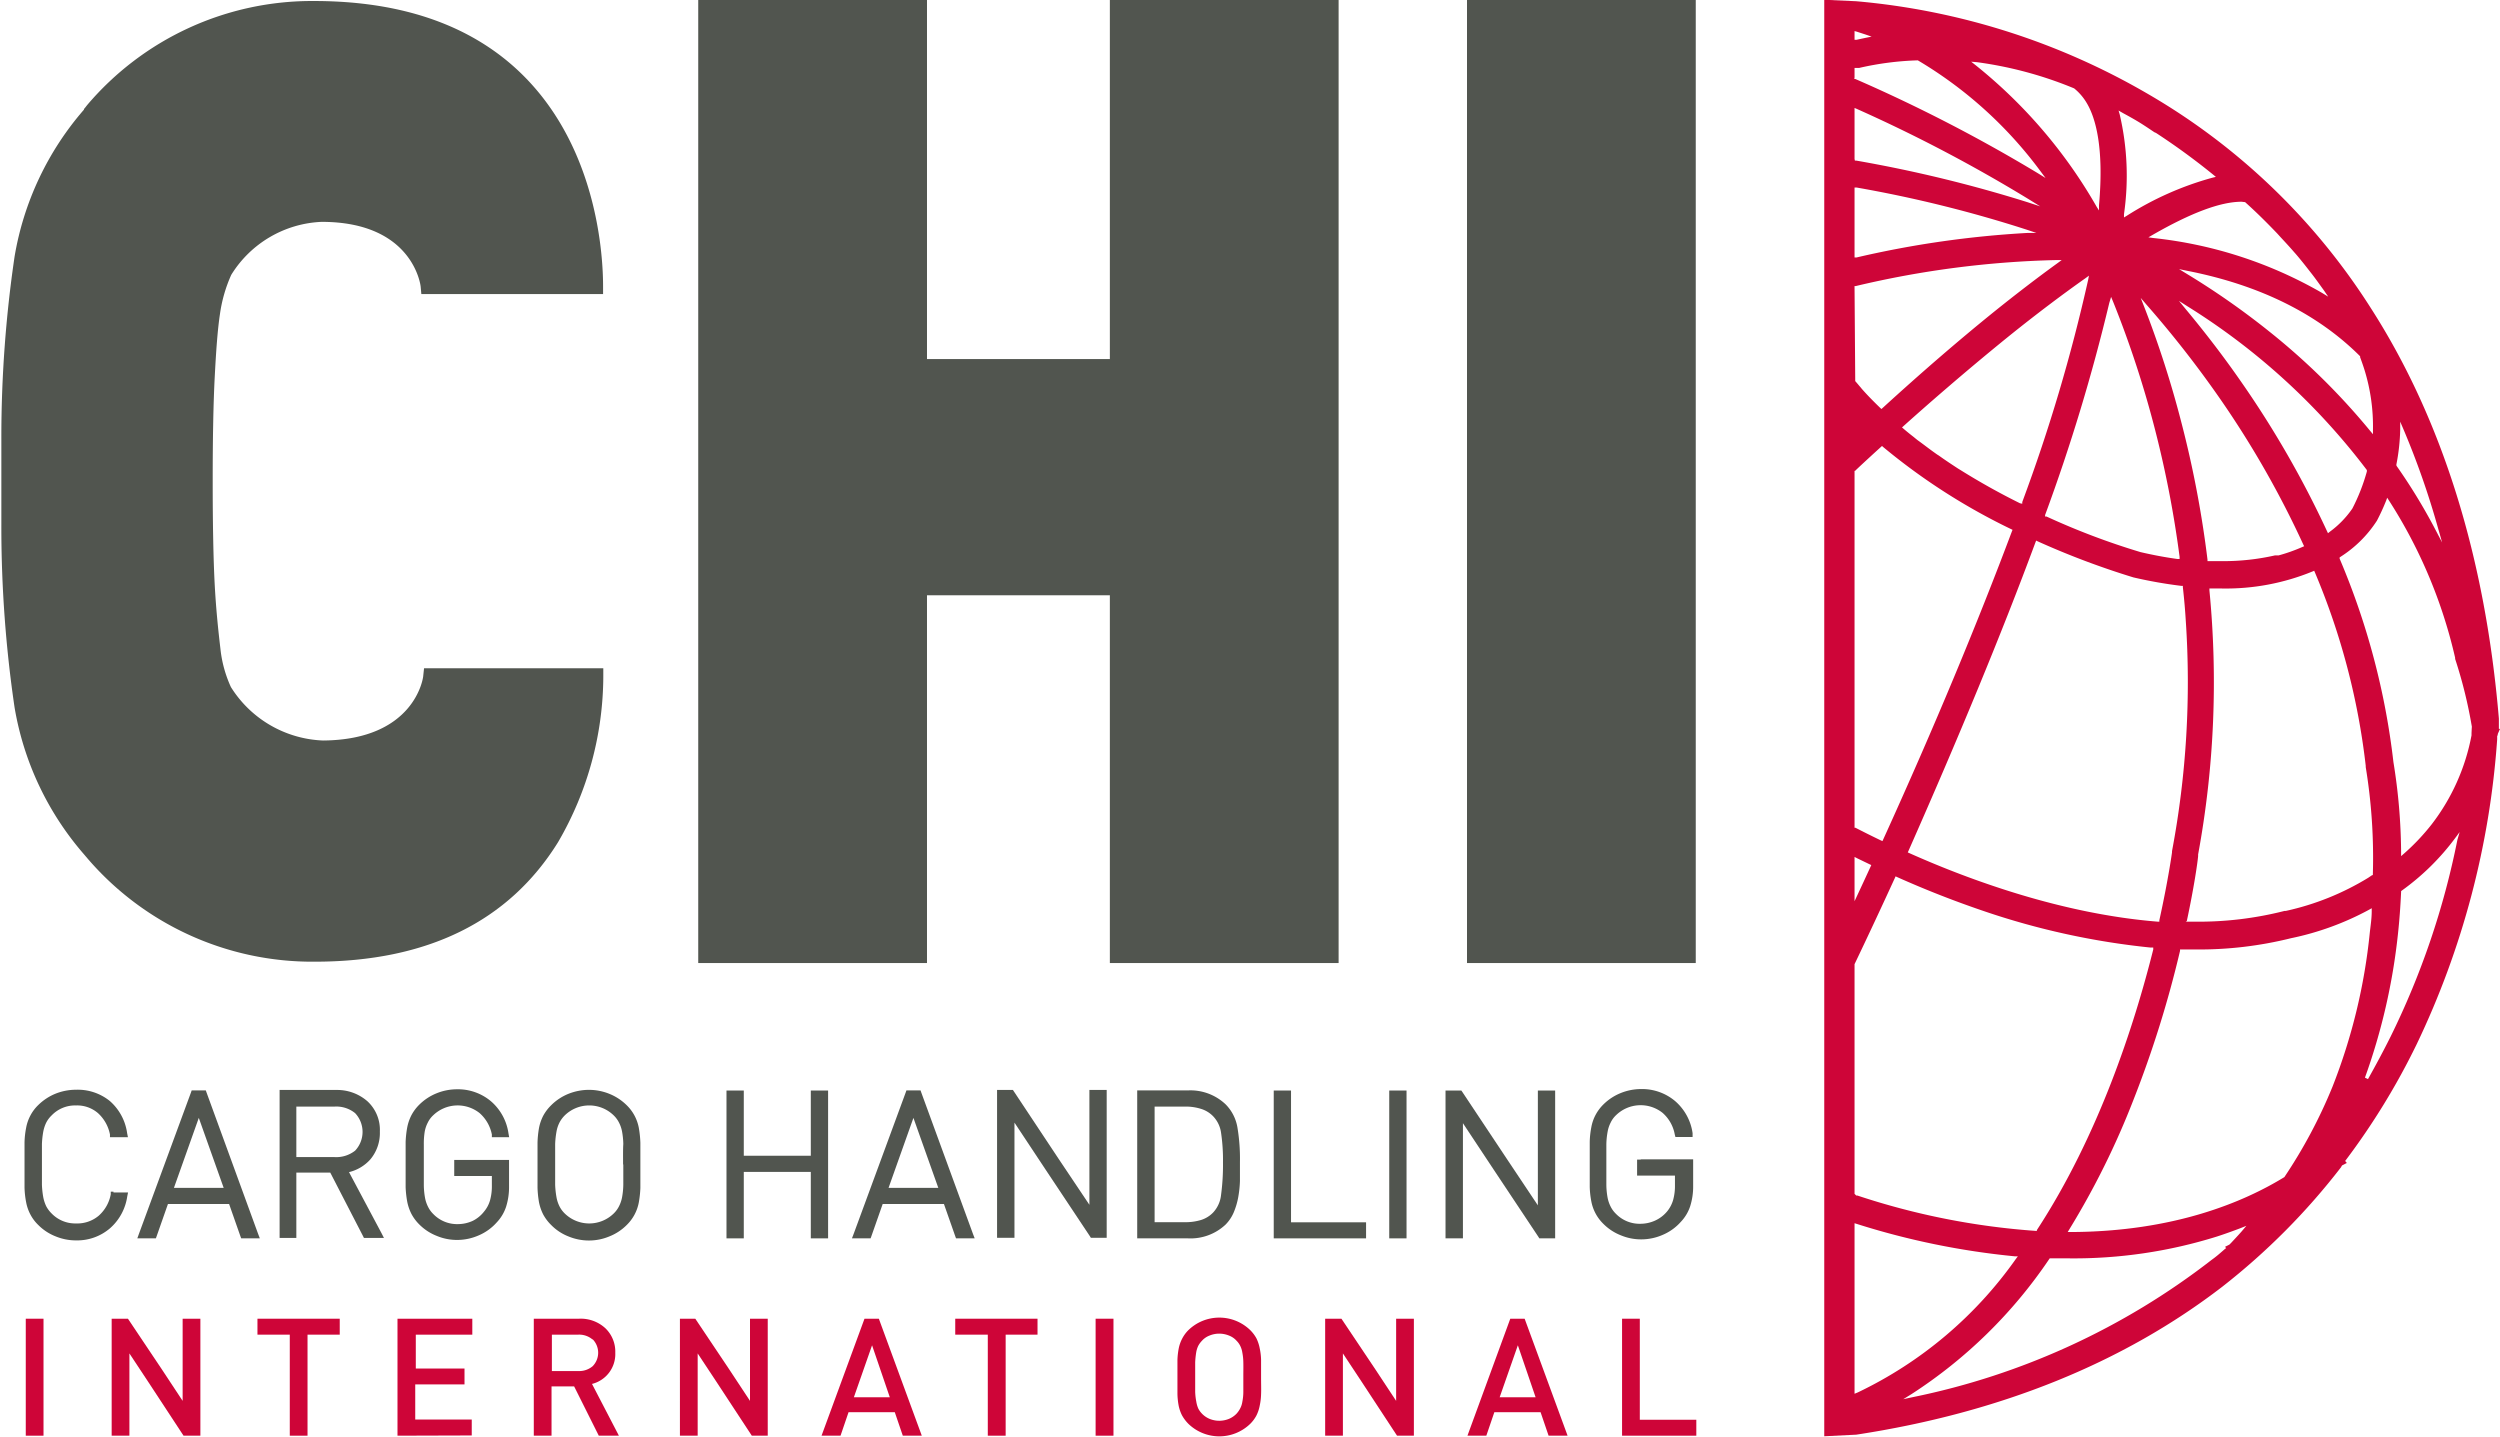 <svg id="Ebene_1" data-name="Ebene 1" xmlns="http://www.w3.org/2000/svg" viewBox="0 0 221.2 127.12"><defs><style>.cls-1{fill:#51554f;}.cls-2{fill:#ce0538;}</style></defs><path class="cls-1" d="M78.94,67.49a12.77,12.77,0,0,1,1-3.48,9.89,9.89,0,0,1,8-4.69h0c8.12,0,8.76,5.68,8.76,5.73l.06.66h16.08V65c0-4.21-1.24-25.22-25.57-25.22A26.09,26.09,0,0,0,67.18,49h0l-.21.27h0l-.06.06,0,.06a26.5,26.5,0,0,0-6.14,13,109.83,109.83,0,0,0-1.17,16.18c0,1.4,0,2.6,0,3.77s0,2.37,0,3.78a109.56,109.56,0,0,0,1.17,16.17,26.54,26.54,0,0,0,6.15,13l0,0,.06.07,0,0,0,0a26.21,26.21,0,0,0,20.35,9.42c9.94,0,17.18-3.56,21.53-10.58a29.29,29.29,0,0,0,4-14.65v-.73H97l-.07.65c0,.23-.78,5.68-8.87,5.74h0a10.07,10.07,0,0,1-8.15-4.73,10.86,10.86,0,0,1-.93-3.41c-.18-1.54-.38-3.38-.5-5.61s-.18-5.39-.18-9.22.06-6.92.18-9.21S78.73,68.88,78.94,67.49Z" transform="translate(-59.48 -39.69)"/><path class="cls-2" d="M280.68,104.18h0l-.1,0V104c0-.39,0-.6,0-.62v-.11c-1.2-14.23-5-26.45-11.31-36.29a57.55,57.55,0,0,0-19.78-19,62,62,0,0,0-25.77-8.18l-2.83-.13v127.1l2.83-.14c12.73-1.94,23.63-6.35,32.4-13.1a59.43,59.43,0,0,0,10.53-10.61h0l0-.05.1-.09v0h0l.38-.19-.08-.09-.07-.09.07-.09a62.17,62.17,0,0,0,6.25-10.22,74.32,74.32,0,0,0,7.13-27v0l0,0,0-.12,0-.09,0-.12h.05l0-.13v0ZM271.51,80.8a17.83,17.83,0,0,0,.34-3.1V77l.27.63a72.31,72.31,0,0,1,3.05,8.69l.39,1.37-.66-1.26a50.54,50.54,0,0,0-3.38-5.53l0,0Zm-3.22-9.54v0c.15.41.29.8.41,1.19a16.91,16.91,0,0,1,.74,5.27v.39l-.26-.31a59.69,59.69,0,0,0-8.83-8.71A68.3,68.3,0,0,0,253,63.94l-.72-.44.82.17c6.36,1.26,11.48,3.81,15.22,7.56ZM239.58,87.67l.06-.15.14.07a71.44,71.44,0,0,0,8.47,3.19,40.17,40.17,0,0,0,4.25.75h.12v.12c.12,1.08.2,2,.26,3A80.7,80.7,0,0,1,251.66,115l0,.11s-.32,2.37-1.12,6l0,.13h-.13c-8.42-.67-16.63-3.67-22-6.07l-.13-.06.06-.13C232.78,104.93,236.59,95.75,239.58,87.67Zm-1.37-3.45c-1.84-.91-3.6-1.9-5.25-2.93l-.23-.14c-.55-.36-1.13-.74-1.7-1.15l-.16-.1-.21-.15c-.51-.36-1-.75-1.52-1.12l-.21-.17-.12-.1c-.31-.24-.62-.49-.91-.74l-.13-.11.12-.11c1.75-1.57,5.29-4.69,9.38-8,2.4-1.93,4.67-3.64,6.74-5.1l.3-.22-.07.37a150.59,150.59,0,0,1-5.83,19.66l0,.15ZM252.47,77a90,90,0,0,0-3.27-10.16l-.31-.79.55.64A93.14,93.14,0,0,1,255.93,75a84.45,84.45,0,0,1,7.35,12.88l.07.14-.14.06a15,15,0,0,1-2.11.75l-.21,0h0l-.11,0a20.59,20.59,0,0,1-4.68.51l-1.18,0h-.12l0-.13A92.91,92.91,0,0,0,252.47,77Zm.5,44.18c.64-3,.95-5.16,1-5.75l0-.14a84,84,0,0,0,1-23.36l0-.17h1.08a20.21,20.21,0,0,0,8.05-1.51l.14-.06.06.14a62.06,62.06,0,0,1,4.5,17.12v0l0,.11a49.65,49.65,0,0,1,.63,9.48v.08l-.06,0-.34.23a23.6,23.6,0,0,1-7.31,2.94h-.11l0,0a30.82,30.82,0,0,1-7.92.95h-.82Zm12.49-34.31-.08-.17a87.21,87.21,0,0,0-7.59-13.21c-1.51-2.18-3.17-4.35-4.92-6.45l-.6-.73.8.51A59,59,0,0,1,268.9,81.28l0,.06v.07a16.94,16.94,0,0,1-1.28,3.27,8.49,8.49,0,0,1-2,2.06Zm-7.39-29.3h.05l0,0c1,.89,1.94,1.83,2.85,2.78l.29.32c.39.42.79.85,1.18,1.3l0,0,.07.08.09.1c.44.51.88,1.07,1.37,1.7.38.48.74,1,1.12,1.52l.39.57-.59-.36A37.83,37.83,0,0,0,250,60.75l-.43-.06.38-.22c3.4-1.95,6-2.93,7.87-2.93Zm-10.74-7.87c.48.26.93.51,1.36.77s.89.57,1.41.92h0l0,0,0,0,.14.06a60.16,60.16,0,0,1,5.07,3.7l.23.19-.29.07a27.68,27.68,0,0,0-7.59,3.37l-.25.15,0-.29a23.8,23.8,0,0,0-.38-8.83l-.1-.34Zm-1.06,16.26.18.43a91.18,91.18,0,0,1,3.74,11.44,93.86,93.86,0,0,1,2.14,11.13l0,.19-.19,0c-1.1-.15-2.2-.36-3.27-.61a63.68,63.68,0,0,1-8.32-3.15l-.12,0,0-.13a164.93,164.93,0,0,0,5.68-18.77ZM234.39,45.19A34.39,34.39,0,0,1,243,47.51h0a4.81,4.81,0,0,1,1.14,1.34c.74,1.26,1.52,3.85,1.06,9l0,.46L245,58a44,44,0,0,0-10.69-12.52l-.42-.33Zm-10.82-2.13v-.62l.19.05.8.26.52.18-.54.11-.79.17-.18,0Zm0,3.48V45.7l.11,0,.11,0,.19,0a26.39,26.39,0,0,1,5.19-.67h0l0,0A36.9,36.9,0,0,1,240,54.81l.47.63-.66-.41a137.85,137.85,0,0,0-16.17-8.35l-.09,0Zm0,7.21V49.24l.21.09a134,134,0,0,1,15.22,8l1,.62-1.1-.36a118.41,118.41,0,0,0-15.18-3.69l-.12,0Zm0,8.65V56.28l.17,0a111.82,111.82,0,0,1,15.18,3.77l.74.25-.78,0a87.77,87.77,0,0,0-15.13,2.17l-.18,0Zm0,2.73V65l.11,0a84.83,84.83,0,0,1,17.75-2.3h.47l-.38.28c-1.81,1.31-3.67,2.74-5.55,4.25-3.11,2.51-6.45,5.39-9.92,8.56l-.1.09-.1-.09c-.63-.61-1.13-1.12-1.58-1.63-.06-.06-.1-.12-.16-.19s-.14-.16-.22-.26l-.12-.14-.14-.16,0,0,0-.08Zm.4,9.27h0Zm-.4,38.36V81.35l.05,0c.19-.19.94-.89,2.28-2.11l.1-.09.1.09a55.12,55.12,0,0,0,11.33,7.27l.12.06-.05.12c-3,8-6.82,17.22-11.4,27.29l-.06.13-.14-.06c-.77-.37-1.51-.74-2.25-1.12l-.08,0Zm0,6v-3.25l.21.11,1.14.55.13.06-.06.14q-.56,1.22-1.14,2.46l-.28.6Zm0,26.56V125c1.22-2.55,2.42-5.12,3.57-7.63l.06-.14.13.06c2.5,1.12,5.08,2.13,7.64,3a66.53,66.53,0,0,0,14.79,3.24H250l0,.17c-1.68,6.71-4.83,16.46-10.3,24.83l0,.07h-.09a64.29,64.29,0,0,1-15.79-3.13l-.1,0Zm0,17.69V147.92l.19.06a67.78,67.78,0,0,0,14,2.87l.26,0-.16.21a36.19,36.19,0,0,1-14,11.83Zm34.23-14.34c-.32.36-.63.69-.92,1l-.14.14,0,0h0l-.39.2h0l.1.11-.12.09-.16.14c-.31.27-.63.55-1,.81a63.91,63.91,0,0,1-26.45,12.15l-.84.18.73-.45a42.5,42.5,0,0,0,12.18-11.94l.05-.07h.08c.51,0,1.06,0,1.65,0a42.38,42.38,0,0,0,13.09-1.94c.68-.22,1.34-.46,2-.71l.58-.23Zm8.06-12.83a44.41,44.41,0,0,1-4.26,8l0,0h0c-3.58,2.2-9.77,4.83-18.9,4.86h-.27l.14-.23A71.07,71.07,0,0,0,248.25,137a96.25,96.25,0,0,0,4.12-13.18l0-.12h.12c.4,0,.8,0,1.23,0a33.71,33.71,0,0,0,8.48-1h0a25.14,25.14,0,0,0,6.9-2.52l.23-.13,0,.27c0,.64-.1,1.26-.17,1.89A51.1,51.1,0,0,1,265.86,135.84ZM276.91,114A70.54,70.54,0,0,1,271,131.41c-.63,1.26-1.31,2.53-2,3.76l-.27-.13a54.25,54.25,0,0,0,2.92-12.7c.13-1.2.22-2.41.28-3.73v-.07l.06-.05a21.43,21.43,0,0,0,4.72-4.64l.4-.54Zm1.25-9.4v.15a18.5,18.5,0,0,1-3.52,7.87,19.31,19.31,0,0,1-2.47,2.61l-.24.21v-.32a51.3,51.3,0,0,0-.68-8,64.92,64.92,0,0,0-4.76-18l0-.11.09-.06a10.57,10.57,0,0,0,3.21-3.19,18.88,18.88,0,0,0,.81-1.76l.1-.27.16.25a43.71,43.71,0,0,1,5.85,13.91v0l0,.1,0,0a41,41,0,0,1,1.48,6C278.17,104.28,278.17,104.4,278.16,104.56Z" transform="translate(-59.48 -39.69)"/><path class="cls-1" d="M69.52,145.13h-.24l0,.23a3.33,3.33,0,0,1-1.07,1.9,2.94,2.94,0,0,1-2,.68,2.9,2.9,0,0,1-2.16-.88,2.62,2.62,0,0,1-.48-.64,3.33,3.33,0,0,1-.26-.79,7.85,7.85,0,0,1-.12-1.11c0-.43,0-1,0-1.8s0-1.37,0-1.81a7.87,7.87,0,0,1,.12-1.1,3.18,3.18,0,0,1,.26-.79,2.39,2.39,0,0,1,.48-.64,2.87,2.87,0,0,1,2.16-.88,2.82,2.82,0,0,1,1.94.68,3.44,3.44,0,0,1,1.06,1.89l0,.24H70.8l-.07-.35a4.62,4.62,0,0,0-1.53-2.85,4.51,4.51,0,0,0-3-1,4.9,4.9,0,0,0-1.81.35,4.73,4.73,0,0,0-1.52,1,3.62,3.62,0,0,0-.71.95,3.72,3.72,0,0,0-.37,1.08,7.7,7.7,0,0,0-.14,1.28c0,.46,0,1.12,0,2s0,1.5,0,2a7.83,7.83,0,0,0,.14,1.28,3.83,3.83,0,0,0,.37,1.08,3.62,3.62,0,0,0,.71.95,4.45,4.45,0,0,0,1.52,1,4.71,4.71,0,0,0,1.81.36,4.46,4.46,0,0,0,3-1.06,4.63,4.63,0,0,0,1.54-2.84l.07-.34H69.52Z" transform="translate(-59.48 -39.69)"/><path class="cls-1" d="M77.76,136.37l-.07-.2H76.44l-.07.2-4.6,12.5-.14.39h1.64l.07-.19,1-2.85h5.41l1,2.85.07.19h1.65l-.15-.39Zm1.51,8.42h-4.4l2.2-6.19Z" transform="translate(-59.48 -39.69)"/><path class="cls-1" d="M90.36,143.4a3.68,3.68,0,0,0,1.89-1.13,3.63,3.63,0,0,0,.84-2.45,3.44,3.44,0,0,0-1.1-2.69,4.07,4.07,0,0,0-2.77-1h-5v13.09H85.7v-5.78h3l2.9,5.62.08.16h1.77l-.22-.43Zm-4.66-5.8h3.39a2.64,2.64,0,0,1,1.81.58,2.42,2.42,0,0,1,0,3.32,2.69,2.69,0,0,1-1.81.57H85.7Z" transform="translate(-59.48 -39.69)"/><path class="cls-1" d="M97.06,139.81a2.82,2.82,0,0,1,.27-.79,2.15,2.15,0,0,1,.47-.64,3.12,3.12,0,0,1,4.12-.2,3.4,3.4,0,0,1,1.08,1.89l0,.24h1.53l-.06-.34a4.6,4.6,0,0,0-1.55-2.84,4.53,4.53,0,0,0-3-1.06,4.81,4.81,0,0,0-1.8.35,4.66,4.66,0,0,0-1.53,1,3.86,3.86,0,0,0-.71.95,4,4,0,0,0-.37,1.08,8.94,8.94,0,0,0-.14,1.28c0,.46,0,1.12,0,2s0,1.5,0,2a9.11,9.11,0,0,0,.14,1.28,4.17,4.17,0,0,0,.37,1.08,3.86,3.86,0,0,0,.71.95,4.49,4.49,0,0,0,1.53,1,4.63,4.63,0,0,0,1.8.36,4.74,4.74,0,0,0,1.93-.41,4.45,4.45,0,0,0,1.57-1.13,3.67,3.67,0,0,0,.84-1.4,5.76,5.76,0,0,0,.26-1.81v-2.33H99.67v1.42H103v.83a4.68,4.68,0,0,1-.16,1.32,2.71,2.71,0,0,1-.53,1,2.91,2.91,0,0,1-1,.82,3.17,3.17,0,0,1-1.32.29,2.92,2.92,0,0,1-2.16-.88,2.34,2.34,0,0,1-.47-.64,2.94,2.94,0,0,1-.27-.79,6.71,6.71,0,0,1-.11-1.11c0-.43,0-1,0-1.8s0-1.37,0-1.81A6.69,6.69,0,0,1,97.06,139.81Z" transform="translate(-59.48 -39.69)"/><path class="cls-1" d="M116,139.47a3.75,3.75,0,0,0-1.08-2,4.66,4.66,0,0,0-1.53-1,4.81,4.81,0,0,0-1.8-.35,4.9,4.9,0,0,0-1.81.35,4.62,4.62,0,0,0-1.52,1,3.91,3.91,0,0,0-.72.95,4,4,0,0,0-.37,1.08,9,9,0,0,0-.13,1.28c0,.46,0,1.12,0,2s0,1.5,0,2a9.2,9.2,0,0,0,.13,1.28,4.17,4.17,0,0,0,.37,1.08,3.91,3.91,0,0,0,.72.95,4.35,4.35,0,0,0,1.52,1,4.71,4.71,0,0,0,1.81.36,4.63,4.63,0,0,0,1.8-.36,4.49,4.49,0,0,0,1.53-1,3.75,3.75,0,0,0,1.08-2,9.28,9.28,0,0,0,.14-1.28c0-.47,0-1.13,0-2s0-1.51,0-2A9.28,9.28,0,0,0,116,139.47Zm-1.37,3.25c0,.76,0,1.37,0,1.8a6.71,6.71,0,0,1-.11,1.11,2.94,2.94,0,0,1-.27.79,2.34,2.34,0,0,1-.47.64,3.1,3.1,0,0,1-4.33,0,2.34,2.34,0,0,1-.47-.64,2.93,2.93,0,0,1-.26-.79,7.85,7.85,0,0,1-.12-1.11c0-.43,0-1,0-1.8s0-1.37,0-1.81a7.87,7.87,0,0,1,.12-1.1,2.82,2.82,0,0,1,.26-.79,2.57,2.57,0,0,1,.47-.64,3.1,3.1,0,0,1,4.33,0,2.34,2.34,0,0,1,.47.64,2.82,2.82,0,0,1,.27.79,6.81,6.81,0,0,1,.11,1.1C114.6,141.35,114.61,142,114.61,142.72Z" transform="translate(-59.48 -39.69)"/><polygon class="cls-1" points="72.03 96.49 71.74 96.49 71.74 96.78 71.74 102.26 65.81 102.26 65.81 96.78 65.81 96.49 65.52 96.49 64.57 96.49 64.28 96.49 64.28 96.78 64.28 109.28 64.28 109.57 64.57 109.57 65.52 109.57 65.81 109.57 65.81 109.28 65.81 103.69 71.74 103.69 71.74 109.28 71.74 109.57 72.03 109.57 72.98 109.57 73.27 109.57 73.27 109.28 73.27 96.78 73.27 96.49 72.98 96.49 72.03 96.49"/><path class="cls-1" d="M141,136.37l-.07-.2h-1.25l-.07.2-4.6,12.5-.15.39h1.65l.07-.19,1-2.85H143l1,2.85.07.19h1.65l-.15-.39Zm1.5,8.42h-4.4l2.2-6.19Z" transform="translate(-59.48 -39.69)"/><polygon class="cls-1" points="96.68 96.44 96.39 96.44 96.39 96.73 96.39 106.6 93.67 102.54 89.71 96.57 89.62 96.44 89.47 96.44 88.52 96.44 88.22 96.44 88.22 96.73 88.22 109.23 88.22 109.52 88.52 109.52 89.47 109.52 89.76 109.52 89.76 109.23 89.76 99.33 92.45 103.39 96.44 109.39 96.52 109.52 96.68 109.52 97.63 109.52 97.92 109.52 97.92 109.23 97.92 96.73 97.92 96.44 97.63 96.44 96.68 96.44"/><path class="cls-1" d="M167.92,137.4a4.52,4.52,0,0,0-3.33-1.23H160.1v13.09h4.49a4.52,4.52,0,0,0,3.33-1.22,3.47,3.47,0,0,0,.73-1.1,6.46,6.46,0,0,0,.39-1.33,9.78,9.78,0,0,0,.15-1.42q0-.7,0-1.65a16.8,16.8,0,0,0-.22-3.08A3.79,3.79,0,0,0,167.92,137.4Zm-6.28.2h2.72a4.53,4.53,0,0,1,1.41.21,2.52,2.52,0,0,1,1.07.67,2.63,2.63,0,0,1,.68,1.44,16.48,16.48,0,0,1,.17,2.62,20.05,20.05,0,0,1-.17,2.87,2.69,2.69,0,0,1-.68,1.54,2.52,2.52,0,0,1-1.08.68,4.73,4.73,0,0,1-1.4.2h-2.72Z" transform="translate(-59.48 -39.69)"/><polygon class="cls-1" points="114.23 108.15 114.23 96.78 114.23 96.49 113.94 96.49 112.99 96.49 112.7 96.49 112.7 96.78 112.7 109.28 112.7 109.57 112.99 109.57 120.58 109.57 120.87 109.57 120.87 109.28 120.87 108.44 120.87 108.15 120.58 108.15 114.23 108.15"/><polygon class="cls-1" points="123.21 96.49 122.92 96.49 122.92 96.78 122.92 109.28 122.92 109.57 123.21 109.57 124.16 109.57 124.45 109.57 124.45 109.28 124.45 96.78 124.45 96.49 124.16 96.49 123.21 96.49"/><polygon class="cls-1" points="136.36 96.49 136.07 96.49 136.07 96.78 136.07 106.65 133.36 102.59 129.39 96.62 129.3 96.49 129.15 96.49 128.2 96.49 127.9 96.49 127.9 96.78 127.9 109.28 127.9 109.57 128.2 109.57 129.15 109.57 129.44 109.57 129.44 109.28 129.44 99.38 132.13 103.44 136.12 109.44 136.2 109.57 136.36 109.57 137.31 109.57 137.6 109.57 137.6 109.28 137.6 96.78 137.6 96.49 137.31 96.49 136.36 96.49"/><path class="cls-1" d="M204.62,142.29h-.29v1.42h3.35v.83a4.68,4.68,0,0,1-.16,1.32,2.85,2.85,0,0,1-.52,1,3,3,0,0,1-1.06.82,3.17,3.17,0,0,1-1.32.29,2.92,2.92,0,0,1-2.16-.88,2.34,2.34,0,0,1-.47-.64,2.94,2.94,0,0,1-.27-.79,6.71,6.71,0,0,1-.11-1.11c0-.43,0-1,0-1.8s0-1.37,0-1.81a6.69,6.69,0,0,1,.11-1.1A2.82,2.82,0,0,1,202,139a2.15,2.15,0,0,1,.47-.64,3.12,3.12,0,0,1,4.12-.2,3.33,3.33,0,0,1,1.07,1.89l.06.24h1.52l0-.34a4.6,4.6,0,0,0-1.55-2.84,4.53,4.53,0,0,0-3-1.06,4.81,4.81,0,0,0-1.8.35,4.66,4.66,0,0,0-1.53,1,3.86,3.86,0,0,0-.71.95,3.72,3.72,0,0,0-.37,1.08,7.7,7.7,0,0,0-.14,1.28c0,.46,0,1.12,0,2s0,1.5,0,2a7.83,7.83,0,0,0,.14,1.28,3.75,3.75,0,0,0,1.08,2,4.49,4.49,0,0,0,1.53,1,4.63,4.63,0,0,0,1.8.36,4.74,4.74,0,0,0,1.93-.41,4.45,4.45,0,0,0,1.57-1.13,3.67,3.67,0,0,0,.84-1.4,5.76,5.76,0,0,0,.26-1.81v-2.33h-4.6Z" transform="translate(-59.48 -39.69)"/><path class="cls-2" d="M61.76,166.72V156.37h1.57v10.35Z" transform="translate(-59.48 -39.69)"/><path class="cls-2" d="M75.72,166.72l-3.15-4.8-1.64-2.48v7.28H69.36V156.37H70.8l3,4.48,1.84,2.79v-7.27h1.57v10.35Z" transform="translate(-59.48 -39.69)"/><path class="cls-2" d="M86.69,157.78v8.94H85.12v-8.94H82.26v-1.41h7.28v1.41Z" transform="translate(-59.48 -39.69)"/><path class="cls-2" d="M94.65,166.72V156.37h6.62v1.41h-5v3h4.31v1.4H96.22v3.11h5v1.41Z" transform="translate(-59.48 -39.69)"/><path class="cls-2" d="M112.46,166.72l-2.18-4.36h-2v4.36h-1.57V156.37h4a3.21,3.21,0,0,1,2.33.84,2.87,2.87,0,0,1,.88,2.18,2.72,2.72,0,0,1-2.06,2.75l2.38,4.58Zm-.55-8.51a1.83,1.83,0,0,0-1.27-.43h-2.33V161h2.33a1.84,1.84,0,0,0,1.28-.43,1.7,1.7,0,0,0,0-2.38Z" transform="translate(-59.48 -39.69)"/><path class="cls-2" d="M126,166.72l-3.15-4.8-1.64-2.48v7.28h-1.57V156.37H121l3,4.48,1.84,2.79v-7.27h1.57v10.35Z" transform="translate(-59.48 -39.69)"/><path class="cls-2" d="M139.36,166.72l-.71-2.08h-4.09l-.71,2.08h-1.68l3.8-10.35h1.27l3.8,10.35Zm-2.72-8-1.61,4.6h3.18Z" transform="translate(-59.48 -39.69)"/><path class="cls-2" d="M148.46,157.78v8.94h-1.58v-8.94H144v-1.41h7.28v1.41Z" transform="translate(-59.48 -39.69)"/><path class="cls-2" d="M156.42,166.72V156.37H158v10.35Z" transform="translate(-59.48 -39.69)"/><path class="cls-2" d="M171.06,163.06a5.49,5.49,0,0,1-.12,1,3.3,3.3,0,0,1-.29.87,3,3,0,0,1-.56.75,3.93,3.93,0,0,1-5.45,0,3.38,3.38,0,0,1-.58-.77,3.34,3.34,0,0,1-.3-.89,6.28,6.28,0,0,1-.1-1c0-.35,0-.86,0-1.5s0-1.15,0-1.5a6.37,6.37,0,0,1,.11-1,3.2,3.2,0,0,1,.3-.87,3,3,0,0,1,.57-.78,3.93,3.93,0,0,1,5.45,0,3.14,3.14,0,0,1,.56.74,3.5,3.5,0,0,1,.29.88,5.49,5.49,0,0,1,.12,1c0,.37,0,.87,0,1.51S171.08,162.69,171.06,163.06Zm-1.57-2.83a4.85,4.85,0,0,0-.09-.87,2,2,0,0,0-.18-.58,1.69,1.69,0,0,0-.32-.45,1.73,1.73,0,0,0-.68-.47,2.31,2.31,0,0,0-.86-.17,2.27,2.27,0,0,0-.86.17,1.73,1.73,0,0,0-.68.47,2,2,0,0,0-.32.44,2.2,2.2,0,0,0-.18.58,7.84,7.84,0,0,0-.09.87c0,.35,0,.79,0,1.32s0,1,0,1.32a5.67,5.67,0,0,0,.1.86,2.46,2.46,0,0,0,.17.59,1.87,1.87,0,0,0,.32.45,2,2,0,0,0,.68.47,2.27,2.27,0,0,0,.86.17,2.31,2.31,0,0,0,.86-.17,2,2,0,0,0,.68-.47,2.13,2.13,0,0,0,.31-.45,1.8,1.8,0,0,0,.19-.58,4.63,4.63,0,0,0,.09-.86c0-.35,0-.79,0-1.33S169.5,160.57,169.49,160.23Z" transform="translate(-59.48 -39.69)"/><path class="cls-2" d="M183.09,166.72l-3.15-4.8-1.64-2.48v7.28h-1.57V156.37h1.44l3,4.48,1.84,2.79v-7.27h1.57v10.35Z" transform="translate(-59.48 -39.69)"/><path class="cls-2" d="M196.5,166.72l-.71-2.08H191.7l-.71,2.08h-1.67l3.79-10.35h1.27l3.8,10.35Zm-2.72-8-1.61,4.6h3.18Z" transform="translate(-59.48 -39.69)"/><path class="cls-2" d="M203,166.72V156.37h1.57v8.94h5v1.41Z" transform="translate(-59.48 -39.69)"/><polygon class="cls-1" points="98.2 0 98.2 31.77 82.02 31.77 82.02 0 61.78 0 61.78 85.21 82.02 85.21 82.02 52.67 98.2 52.67 98.2 85.21 118.44 85.21 118.44 0 98.2 0"/><rect class="cls-1" x="129.8" width="20.24" height="85.21"/></svg>